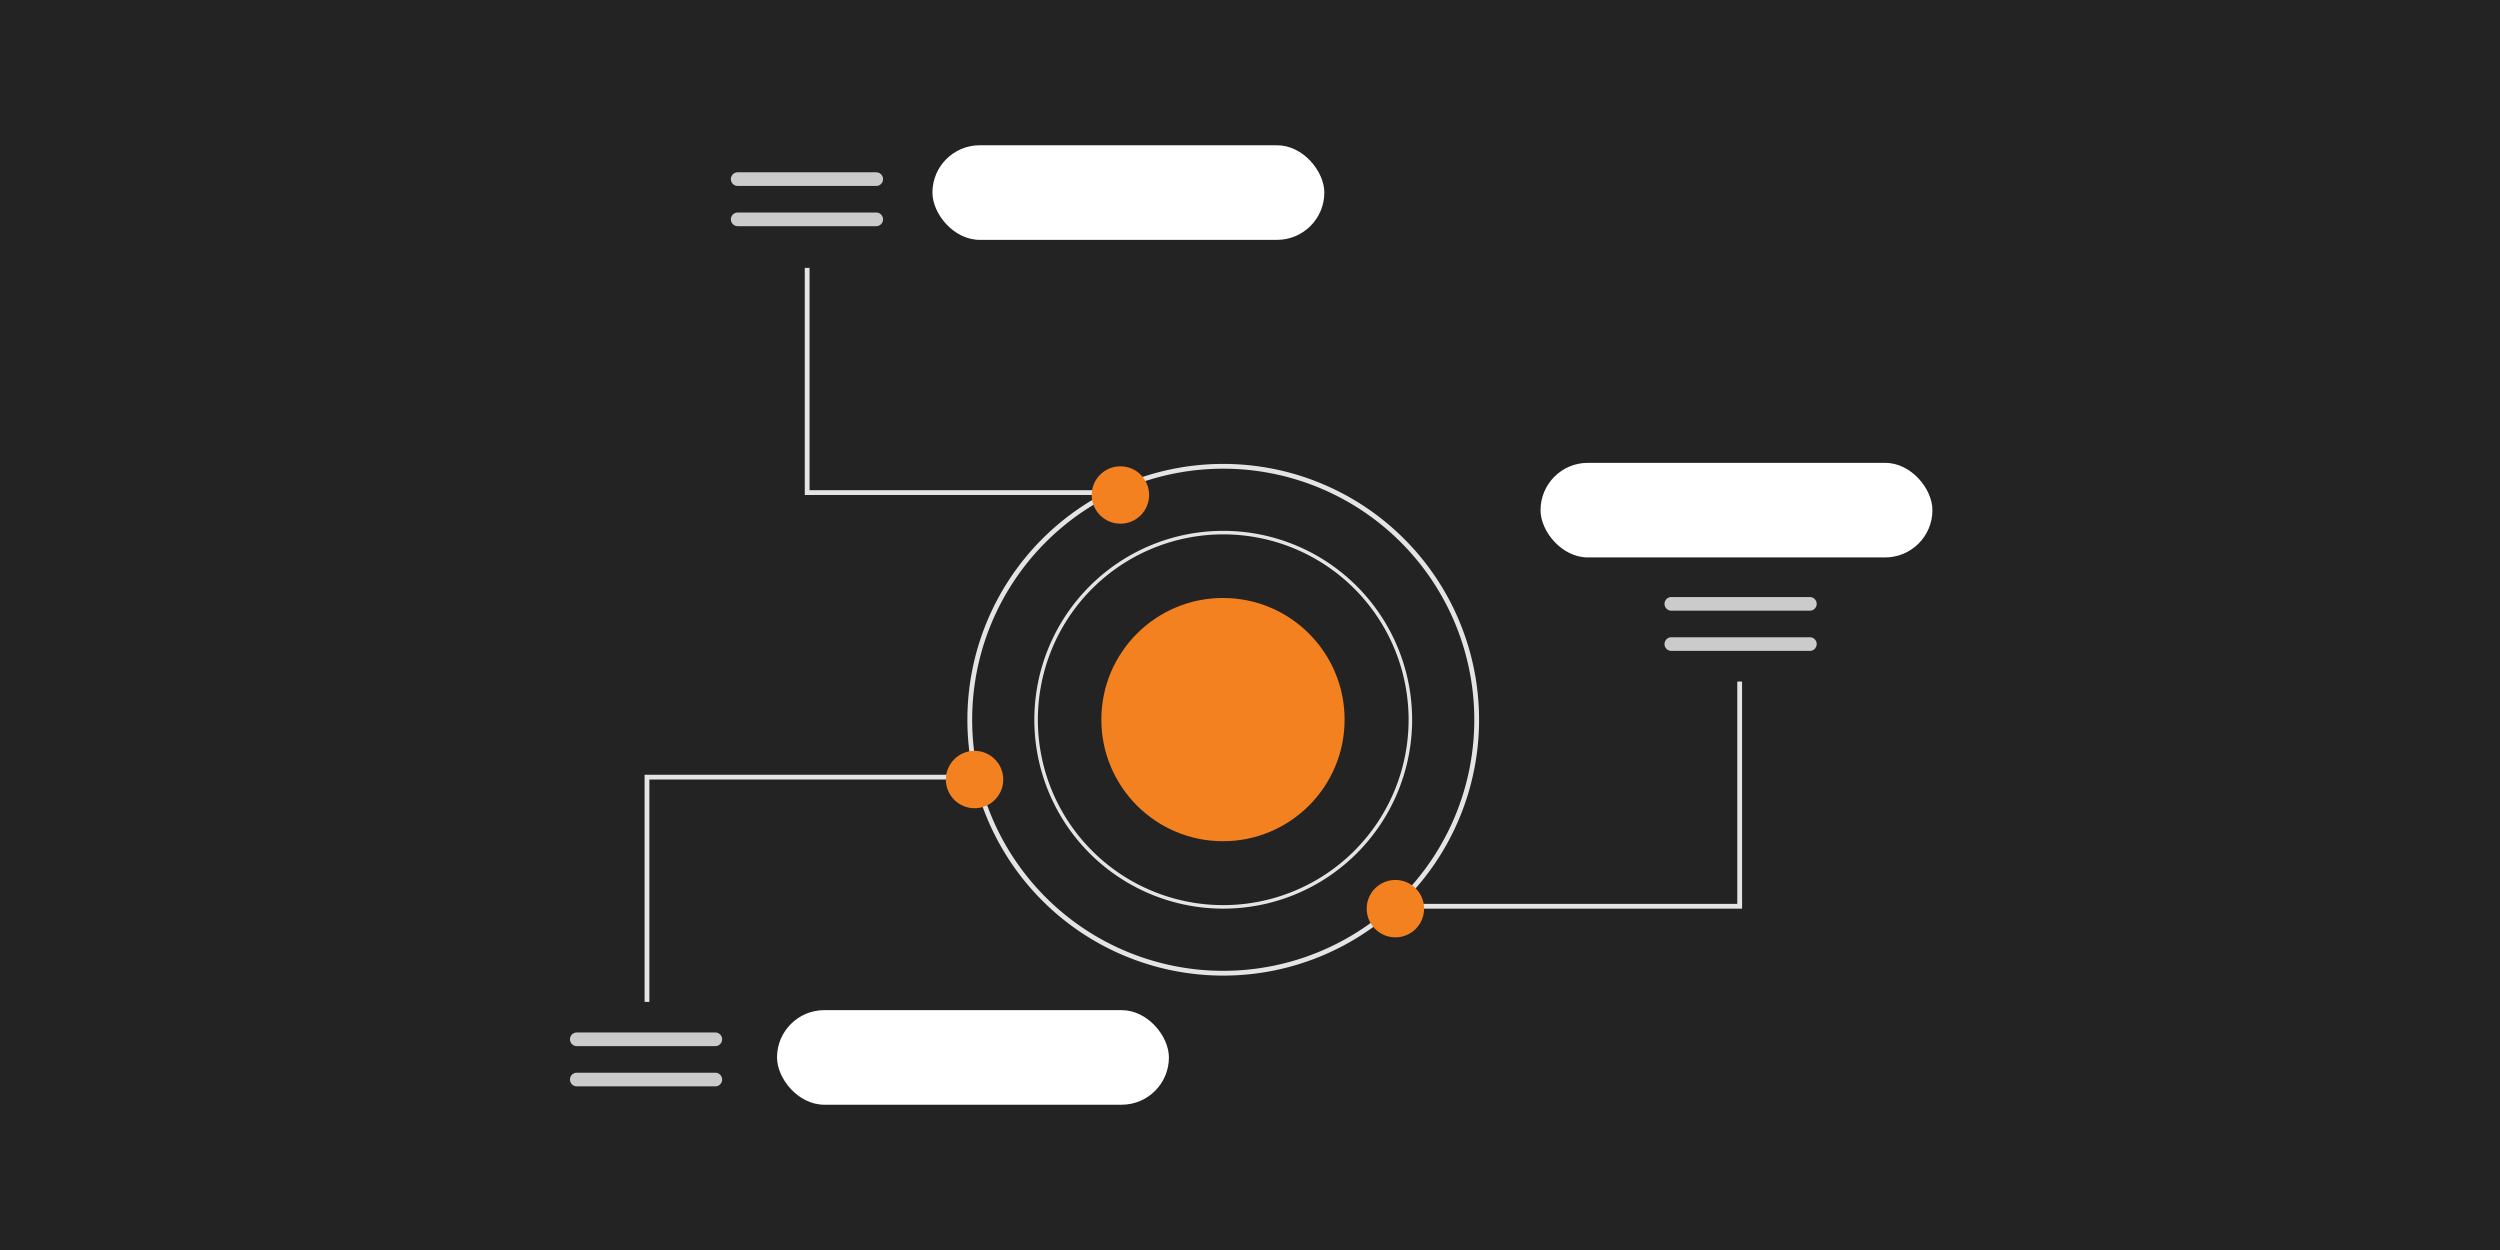 <svg xmlns="http://www.w3.org/2000/svg" width="370" height="185" viewBox="0 0 370 185">
  <g id="Group_8409" data-name="Group 8409" transform="translate(-375 -3676)">
    <g id="Group_8410" data-name="Group 8410" transform="translate(-800 -599)">
      <rect id="Rectangle_3622" data-name="Rectangle 3622" width="370" height="185" transform="translate(1175 4275)" fill="#232323"/>
      <g id="Group_8428" data-name="Group 8428" transform="translate(4 4.5)">
        <g id="undraw_data_extraction_re_0rd3" transform="translate(933.446 4296)">
          <path id="Path_9749" data-name="Path 9749" d="M721.011,246.579h-49.9v-.708H720.3V212.961h.708Z" transform="translate(-225.628 -137.599)" fill="#e4e4e4"/>
          <path id="Path_9750" data-name="Path 9750" d="M353.822,285.579h-.708V251.961h49.9v.708H353.822Z" transform="translate(-20.161 -162.798)" fill="#e4e4e4"/>
          <path id="Path_9751" data-name="Path 9751" d="M470.011,73.579h-49.9V39.961h.708V72.872h49.189Z" transform="translate(-63.451 -25.82)" fill="#e4e4e4"/>
          <path id="Path_680" data-name="Path 680" d="M568.553,154.52a1.01,1.01,0,0,0,0,2.021h20.5a1.01,1.01,0,0,0,0-2.021Z" transform="translate(-221.819 -154.52)" fill="#cbcbcb"/>
          <path id="Path_681" data-name="Path 681" d="M568.553,171.342a1.01,1.01,0,0,0,0,2.021h20.5a1.01,1.01,0,0,0,0-2.021Z" transform="translate(-221.819 -165.389)" fill="#cbcbcb"/>
          <path id="Path_683" data-name="Path 683" d="M979.531,351a1.01,1.01,0,0,0,0-2.021h-20.5a1.01,1.01,0,0,0,0,2.021Z" transform="translate(-474.117 -280.167)" fill="#cbcbcb"/>
          <path id="Path_684" data-name="Path 684" d="M979.531,334.18a1.01,1.01,0,0,0,0-2.021h-20.5a1.01,1.01,0,0,0,0,2.021Z" transform="translate(-474.117 -269.297)" fill="#cbcbcb"/>
          <path id="Path_9752" data-name="Path 9752" d="M704.321,352.21a37.865,37.865,0,1,1,37.865-37.865,37.865,37.865,0,0,1-37.865,37.865Zm0-75.022a37.157,37.157,0,1,0,37.157,37.157,37.157,37.157,0,0,0-37.157-37.157Z" transform="translate(-285.729 -233.321)" fill="#e4e4e4"/>
          <circle id="Ellipse_224" data-name="Ellipse 224" cx="4.247" cy="4.247" r="4.247" transform="translate(399.128 43.513)" fill="#f48120"/>
          <circle id="Ellipse_225" data-name="Ellipse 225" cx="4.247" cy="4.247" r="4.247" transform="translate(377.542 85.625)" fill="#f48120"/>
          <circle id="Ellipse_226" data-name="Ellipse 226" cx="4.247" cy="4.247" r="4.247" transform="translate(439.824 104.734)" fill="#f48120"/>
          <path id="Path_683-2" data-name="Path 683" d="M501.263,514.267a1.01,1.01,0,0,0,0,2.021h20.5a1.01,1.01,0,0,0,0-2.021Z" transform="translate(-178.341 -386.96)" fill="#cbcbcb"/>
          <path id="Path_684-2" data-name="Path 684" d="M501.263,531.09a1.01,1.01,0,1,0,0,2.021h20.5a1.01,1.01,0,0,0,0-2.021Z" transform="translate(-178.341 -397.83)" fill="#cbcbcb"/>
          <path id="Path_9847" data-name="Path 9847" d="M694.413,332.393a27.957,27.957,0,1,1,27.957-27.957,27.957,27.957,0,0,1-27.957,27.957Zm0-55.391a27.434,27.434,0,1,0,27.434,27.434A27.434,27.434,0,0,0,694.413,277Z" transform="translate(-275.821 -223.413)" fill="#e4e4e4"/>
          <path id="Path_9848" data-name="Path 9848" d="M682.6,308.761a16.14,16.14,0,1,1,16.14-16.14,16.14,16.14,0,0,1-16.14,16.14Zm0-31.979a15.839,15.839,0,1,0,15.839,15.839A15.839,15.839,0,0,0,682.6,276.782Z" transform="translate(-264.005 -211.596)" fill="#e4e4e4"/>
          <circle id="Ellipse_244" data-name="Ellipse 244" cx="18" cy="18" r="18" transform="translate(400.554 63)" fill="#f48120"/>
        </g>
        <rect id="Rectangle_3685" data-name="Rectangle 3685" width="58" height="14" rx="7" transform="translate(1309 4292)" fill="#fff"/>
        <rect id="Rectangle_3686" data-name="Rectangle 3686" width="58" height="14" rx="7" transform="translate(1399 4339)" fill="#fff"/>
        <rect id="Rectangle_3687" data-name="Rectangle 3687" width="58" height="14" rx="7" transform="translate(1286 4420)" fill="#fff"/>
      </g>
    </g>
  </g>
</svg>

